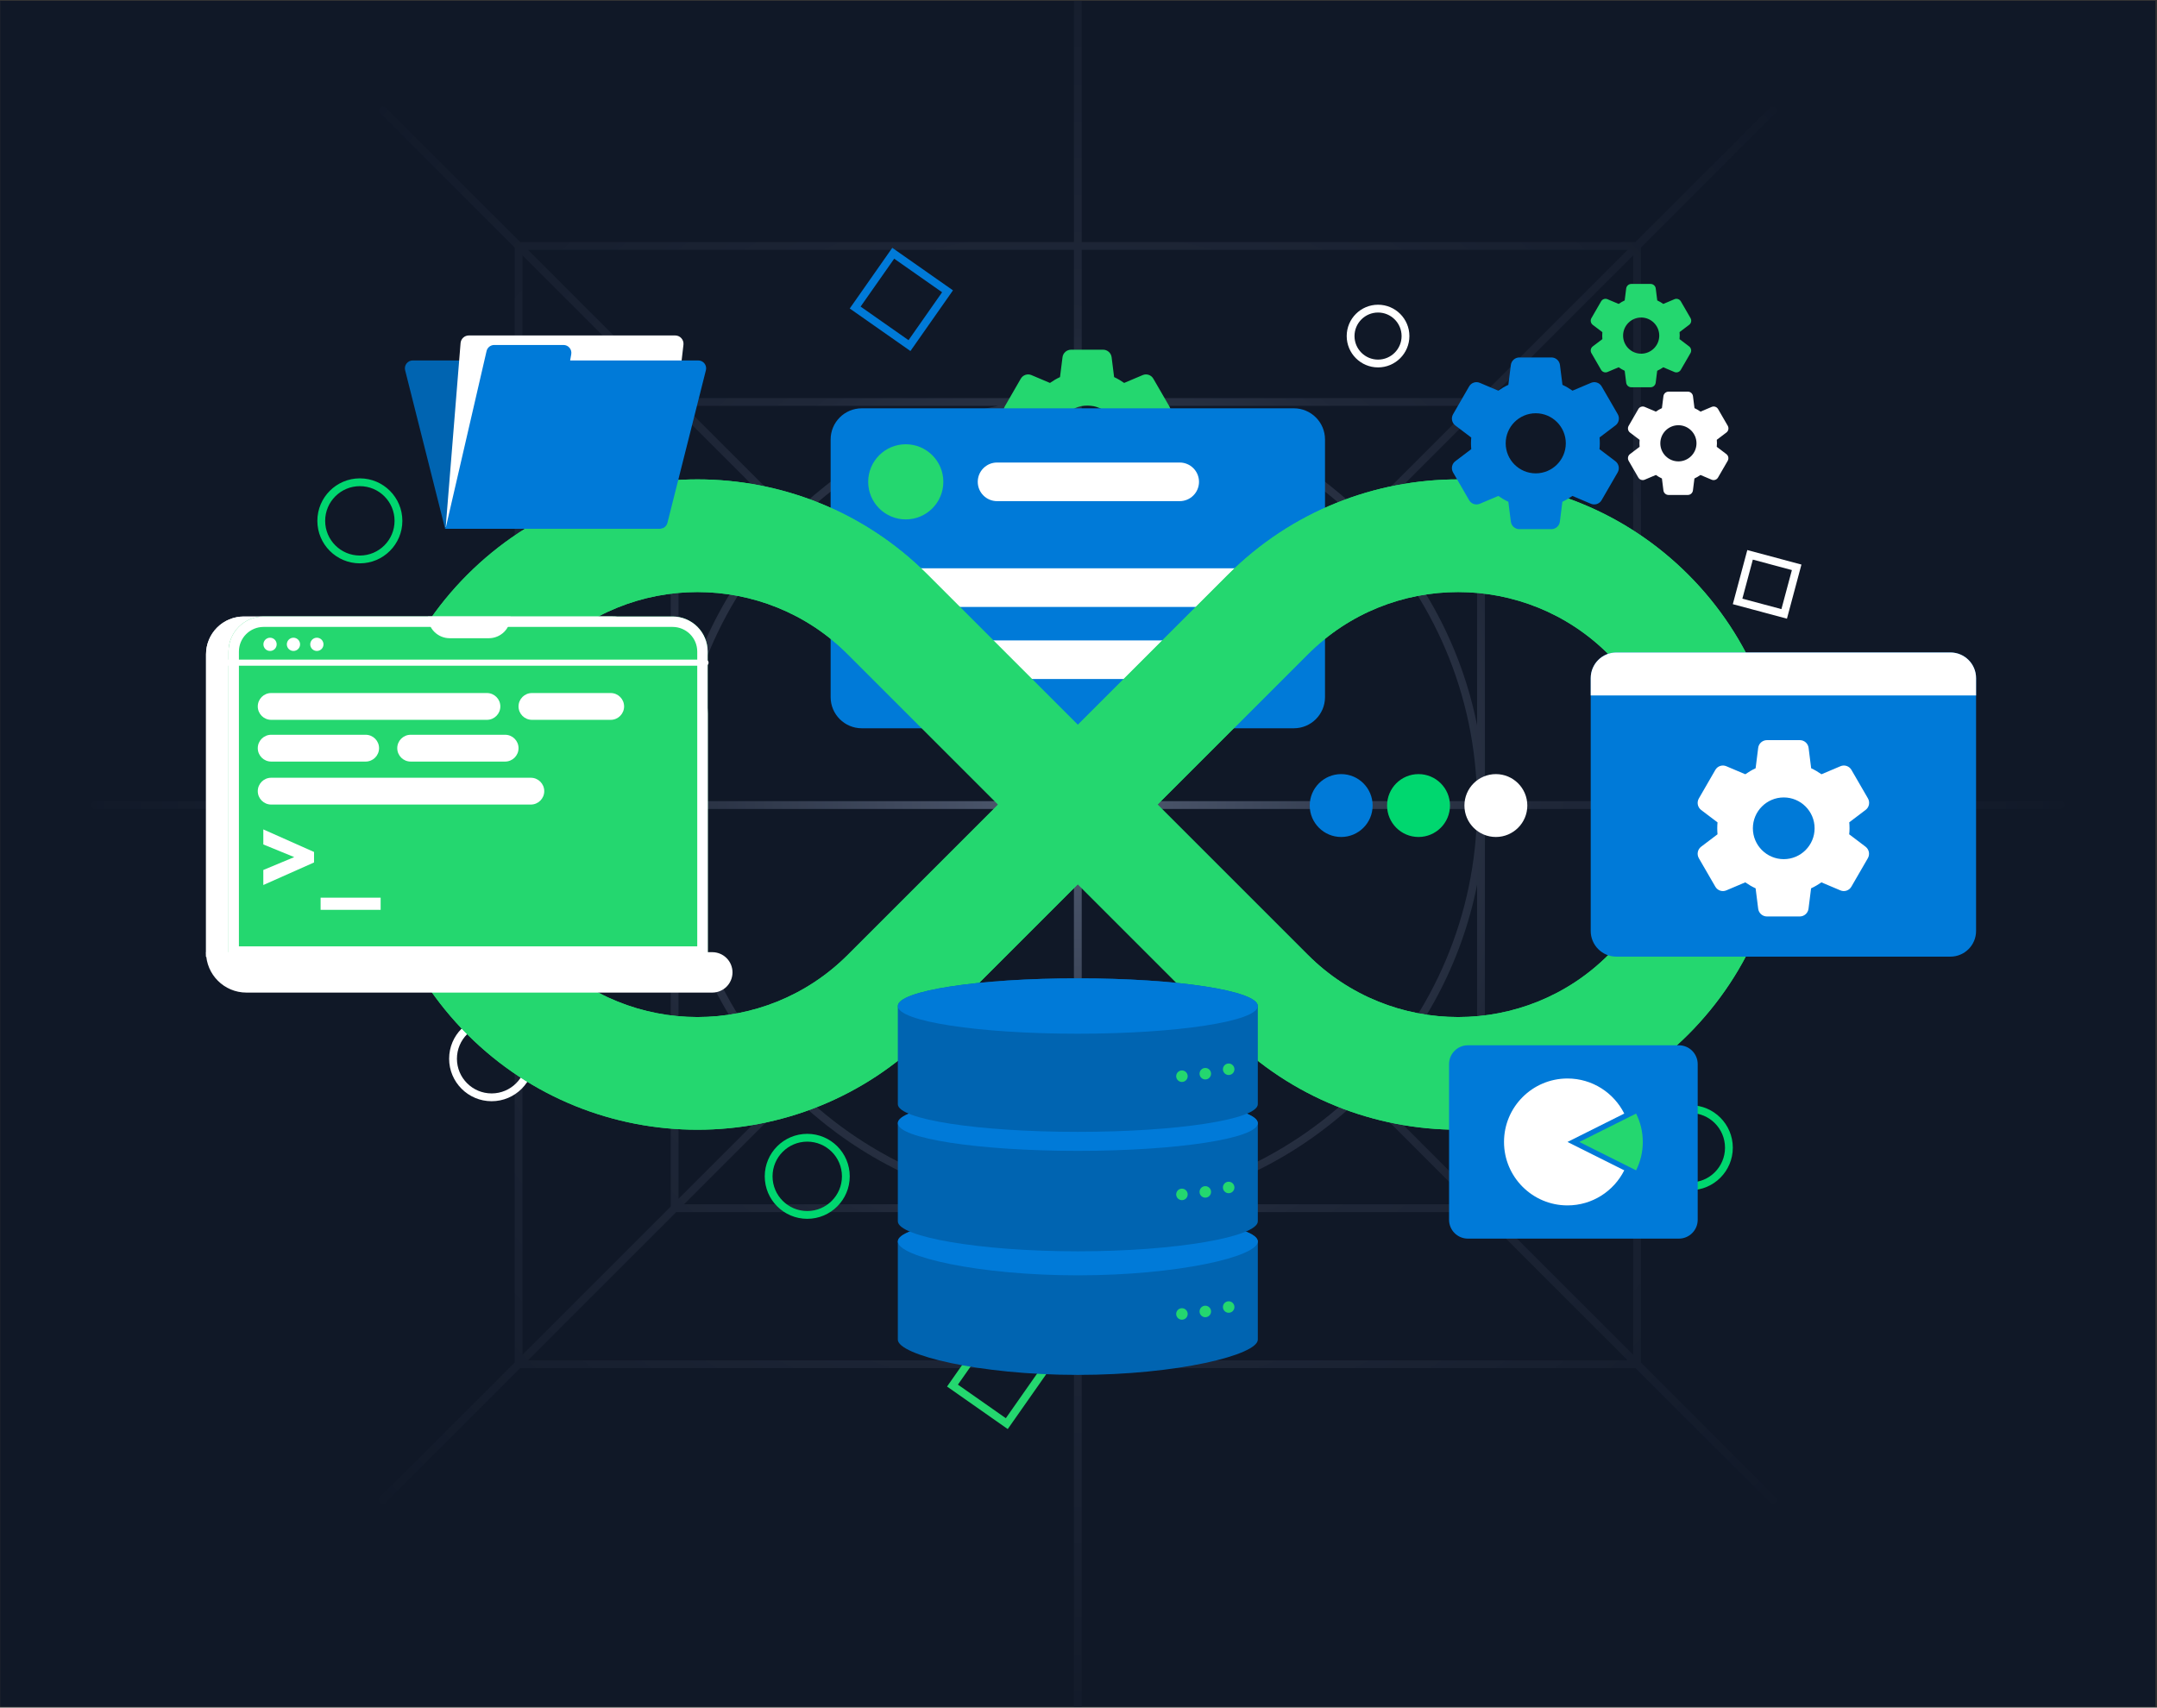 <?xml version="1.0" encoding="UTF-8" standalone="no"?><!DOCTYPE svg PUBLIC "-//W3C//DTD SVG 1.1//EN" "http://www.w3.org/Graphics/SVG/1.1/DTD/svg11.dtd"><svg width="100%" height="100%" viewBox="0 0 1244 985" version="1.1" xmlns="http://www.w3.org/2000/svg" xmlns:xlink="http://www.w3.org/1999/xlink" xml:space="preserve" xmlns:serif="http://www.serif.com/" style="fill-rule:evenodd;clip-rule:evenodd;stroke-linejoin:round;stroke-miterlimit:2;"><rect x="0" y="0" width="1244" height="985" fill="#333333" stroke="none"/><rect id="FE-DevOps" x="0.109" y="0.511" width="1243" height="984" style="fill:rgb(16,24,39);"/><clipPath id="_clip1"><rect x="0.109" y="0.511" width="1243" height="984"/></clipPath><g clip-path="url(#_clip1)"><g id="Bg-grid" serif:id="Bg grid"><path d="M296.821,466.654L54.899,466.654C53.658,466.654 52.649,465.646 52.649,464.404C52.649,463.162 53.658,462.154 54.899,462.154L296.821,462.154L296.821,142.799L219.294,65.271C218.416,64.393 218.416,62.967 219.294,62.089C220.172,61.211 221.598,61.211 222.476,62.089L300.003,139.617L619.359,139.617L619.359,-74.198C619.359,-75.44 620.367,-76.448 621.609,-76.448C622.85,-76.448 623.859,-75.44 623.859,-74.198L623.859,139.617L943.214,139.617L1020.74,62.089C1021.62,61.211 1023.05,61.211 1023.92,62.089C1024.8,62.967 1024.8,64.393 1023.92,65.271L946.396,142.799L946.396,462.154L1188.32,462.154C1189.56,462.154 1190.57,463.162 1190.57,464.404C1190.57,465.646 1189.56,466.654 1188.32,466.654L946.396,466.654L946.396,786.009L1023.92,863.537C1024.8,864.415 1024.8,865.841 1023.92,866.719C1023.05,867.597 1021.62,867.597 1020.74,866.719L943.214,789.191L623.859,789.191L623.859,1059.22C623.859,1060.46 622.85,1061.47 621.609,1061.47C620.367,1061.47 619.359,1060.46 619.359,1059.22L619.359,789.191L300.003,789.191L222.476,866.719C221.598,867.597 220.172,867.597 219.294,866.719C218.416,865.841 218.416,864.415 219.294,863.537L296.821,786.009L296.821,466.654ZM301.321,147.299C301.321,170.43 301.321,315.98 301.321,462.154L386.821,462.154L386.821,232.799L301.321,147.299ZM619.359,144.117L304.503,144.117L390.003,229.617L619.359,229.617L619.359,144.117ZM938.714,144.117L623.859,144.117L623.859,229.617L853.214,229.617L938.714,144.117ZM941.896,462.154L941.896,147.299L856.396,232.799L856.396,462.154L941.896,462.154ZM941.896,781.509L941.896,466.654L856.396,466.654L856.396,696.009L941.896,781.509ZM623.859,784.691L938.714,784.691L853.214,699.191L623.859,699.191L623.859,784.691ZM304.503,784.691L619.359,784.691L619.359,699.191L390.003,699.191L304.503,784.691ZM301.321,466.654C301.321,612.828 301.321,758.378 301.321,781.509L386.821,696.009L386.821,466.654L301.321,466.654ZM391.321,237.299C391.321,260.917 391.321,335.879 391.321,418.467C400.385,372.849 422.682,331.973 454.038,300.015L391.321,237.299ZM575.672,234.117C488.752,234.117 410.933,234.117 394.503,234.117L457.22,296.834C489.178,265.478 530.054,243.18 575.672,234.117ZM848.714,234.117C832.285,234.117 754.465,234.117 667.545,234.117C713.163,243.18 754.039,265.478 785.997,296.834L848.714,234.117ZM851.896,418.467L851.896,237.299L789.179,300.015C820.535,331.973 842.832,372.849 851.896,418.467ZM851.896,691.509L851.896,510.341C842.832,555.959 820.535,596.835 789.179,628.793L851.896,691.509ZM667.545,694.691C754.465,694.691 832.284,694.691 848.714,694.691L785.997,631.975C754.039,663.33 713.163,685.628 667.545,694.691ZM394.503,694.691C410.932,694.691 488.752,694.691 575.672,694.691C530.054,685.628 489.178,663.33 457.22,631.975L394.503,694.691ZM391.321,510.341C391.321,597.437 391.321,675.1 391.321,691.509L454.038,628.793C422.682,596.835 400.385,555.959 391.321,510.341ZM457.219,303.197C416.954,344.251 391.925,400.303 391.332,462.154L616.177,462.154L457.219,303.197ZM619.359,234.128C557.508,234.721 501.456,259.749 460.401,300.015L619.359,458.972L619.359,234.128ZM782.816,300.015C741.761,259.749 685.71,234.721 623.859,234.128L623.859,458.972L782.816,300.015ZM851.885,462.154C851.292,400.303 826.263,344.251 785.998,303.197L627.04,462.154L851.885,462.154ZM785.998,625.611C826.263,584.557 851.292,528.505 851.885,466.654L627.04,466.654L785.998,625.611ZM623.859,694.681C685.71,694.087 741.761,669.059 782.816,628.793L623.859,469.836L623.859,694.681ZM460.401,628.793C501.456,669.059 557.508,694.087 619.359,694.681L619.359,469.836L460.401,628.793ZM391.332,466.654C391.925,528.505 416.954,584.557 457.219,625.611L616.177,466.654L391.332,466.654Z" style="fill:url(#_Radial2);"/></g><path d="M664.083,251.25C664.083,250.111 664.034,249.021 663.935,247.882L673.147,240.899C675.128,239.413 675.672,236.64 674.434,234.461L665.173,218.464C663.935,216.285 661.26,215.393 658.982,216.384L648.334,220.891C646.502,219.603 644.57,218.464 642.54,217.523L641.103,206.082C640.806,203.606 638.677,201.724 636.2,201.724L617.727,201.724C615.201,201.724 613.072,203.606 612.774,206.082L611.338,217.523C609.308,218.464 607.376,219.603 605.544,220.891L594.896,216.384C592.617,215.393 589.943,216.285 588.705,218.464L579.443,234.51C578.205,236.689 578.75,239.413 580.731,240.949L589.943,247.932C589.844,249.021 589.794,250.111 589.794,251.25C589.794,252.389 589.844,253.479 589.943,254.618L580.731,261.601C578.75,263.087 578.205,265.86 579.443,268.039L588.705,284.036C589.943,286.215 592.617,287.107 594.896,286.116L605.544,281.609C607.376,282.897 609.308,284.036 611.338,284.977L612.774,296.418C613.072,298.894 615.201,300.776 617.678,300.776L636.151,300.776C638.627,300.776 640.757,298.894 641.054,296.418L642.49,284.977C644.521,284.036 646.452,282.897 648.285,281.609L658.933,286.116C661.211,287.107 663.885,286.215 665.123,284.036L674.385,268.039C675.623,265.86 675.078,263.136 673.097,261.601L663.885,254.618C664.034,253.479 664.083,252.389 664.083,251.25ZM627.137,268.584C617.578,268.584 609.803,260.809 609.803,251.25C609.803,241.691 617.578,233.916 627.137,233.916C636.696,233.916 644.471,241.691 644.471,251.25C644.471,260.809 636.696,268.584 627.137,268.584Z" style="fill:rgb(36,215,111);fill-rule:nonzero;"/><g><path d="M283.535,586.209C297.063,586.209 308.046,597.192 308.046,610.721C308.046,624.249 297.063,635.232 283.535,635.232C270.007,635.232 259.023,624.249 259.023,610.721C259.023,597.192 270.007,586.209 283.535,586.209ZM283.535,590.709C272.49,590.709 263.523,599.676 263.523,610.721C263.523,621.765 272.49,630.732 283.535,630.732C294.579,630.732 303.546,621.765 303.546,610.721C303.546,599.676 294.579,590.709 283.535,590.709Z" style="fill:white;"/><path d="M207.541,275.937C221.069,275.937 232.052,286.92 232.052,300.448C232.052,313.977 221.069,324.96 207.541,324.96C194.013,324.96 183.029,313.977 183.029,300.448C183.029,286.92 194.013,275.937 207.541,275.937ZM207.541,280.437C196.496,280.437 187.529,289.404 187.529,300.448C187.529,311.493 196.496,320.46 207.541,320.46C218.585,320.46 227.552,311.493 227.552,300.448C227.552,289.404 218.585,280.437 207.541,280.437Z" style="fill:rgb(0,215,111);"/><path d="M794.757,175.778C804.735,175.778 812.835,183.879 812.835,193.856C812.835,203.834 804.735,211.935 794.757,211.935C784.779,211.935 776.679,203.834 776.679,193.856C776.679,183.879 784.779,175.778 794.757,175.778ZM794.757,180.278C787.263,180.278 781.179,186.362 781.179,193.856C781.179,201.35 787.263,207.435 794.757,207.435C802.251,207.435 808.335,201.35 808.335,193.856C808.335,186.362 802.251,180.278 794.757,180.278Z" style="fill:white;"/><path d="M465.56,654.047C479.088,654.047 490.071,665.03 490.071,678.558C490.071,692.086 479.088,703.07 465.56,703.07C452.031,703.07 441.048,692.086 441.048,678.558C441.048,665.03 452.031,654.047 465.56,654.047ZM465.56,658.547C454.515,658.547 445.548,667.513 445.548,678.558C445.548,689.603 454.515,698.57 465.56,698.57C476.604,698.57 485.571,689.603 485.571,678.558C485.571,667.513 476.604,658.547 465.56,658.547Z" style="fill:rgb(0,215,111);"/><path d="M1063.45,494.446C1076.98,494.446 1087.96,505.429 1087.96,518.957C1087.96,532.485 1076.98,543.469 1063.45,543.469C1049.92,543.469 1038.94,532.485 1038.94,518.957C1038.94,505.429 1049.92,494.446 1063.45,494.446ZM1063.45,498.946C1052.41,498.946 1043.44,507.913 1043.44,518.957C1043.44,530.002 1052.41,538.969 1063.45,538.969C1074.5,538.969 1083.46,530.002 1083.46,518.957C1083.46,507.913 1074.5,498.946 1063.45,498.946Z" style="fill:rgb(0,215,111);"/><path d="M974.848,637.529C988.376,637.529 999.36,648.512 999.36,662.041C999.36,675.569 988.376,686.552 974.848,686.552C961.32,686.552 950.337,675.569 950.337,662.041C950.337,648.512 961.32,637.529 974.848,637.529ZM974.848,642.029C963.803,642.029 954.837,650.996 954.837,662.041C954.837,673.085 963.803,682.052 974.848,682.052C985.893,682.052 994.86,673.085 994.86,662.041C994.86,650.996 985.893,642.029 974.848,642.029Z" style="fill:rgb(0,215,111);"/><path d="M220.631,404.056L239.325,442.494L200.886,461.188L182.192,422.75L220.631,404.056ZM218.552,410.071L188.207,424.829L202.965,455.174L233.31,440.416L218.552,410.071Z" style="fill:rgb(0,122,216);"/><path d="M514.605,142.954L549.606,167.488L525.072,202.489L490.071,177.955L514.605,142.954ZM515.707,149.222L496.339,176.853L523.97,196.221L543.338,168.59L515.707,149.222Z" style="fill:rgb(0,122,216);"/><path d="M570.723,764.812L605.724,789.346L581.19,824.347L546.189,799.814L570.723,764.812ZM571.825,771.08L552.457,798.712L580.088,818.079L599.456,790.448L571.825,771.08Z" style="fill:rgb(36,215,111);"/><path d="M1038.94,325.661L1030.58,356.878L999.36,348.513L1007.72,317.297L1038.94,325.661ZM1033.43,328.843L1010.91,322.808L1004.87,345.331L1027.39,351.366L1033.43,328.843Z" style="fill:white;"/><path d="M697.477,740.816L689.113,772.033L657.896,763.668L666.26,732.452L697.477,740.816ZM691.966,743.998L669.442,737.963L663.407,760.486L685.931,766.522L691.966,743.998Z" style="fill:white;"/><path d="M226.065,453.366L261.637,466.445L236.945,489.671L226.065,453.366ZM232.959,460.696C232.959,460.696 239.166,481.405 239.166,481.405L253.25,468.156L232.959,460.696Z" style="fill:white;"/><path d="M1015.7,493.312L1004.34,529.469L979.96,505.916L1015.7,493.312ZM1008.71,500.549C1008.71,500.549 988.323,507.739 988.323,507.739L1002.23,521.174L1008.71,500.549Z" style="fill:rgb(0,122,216);"/></g><g><path d="M764.167,253.504L764.167,402.13C764.167,412.049 756.114,420.102 746.195,420.102L497.022,420.102C487.103,420.102 479.05,412.049 479.05,402.13L479.05,253.504C479.05,243.585 487.103,235.532 497.022,235.532L746.195,235.532C756.114,235.532 764.167,243.585 764.167,253.504Z" style="fill:rgb(0,122,216);"/><path d="M737.385,338.958C737.385,345.107 732.393,350.099 726.244,350.099L511.847,350.099C505.698,350.099 500.706,345.107 500.706,338.958C500.706,332.809 505.698,327.817 511.847,327.817L726.244,327.817C732.393,327.817 737.385,332.809 737.385,338.958Z" style="fill:white;"/><path d="M737.385,380.549C737.385,386.698 732.393,391.69 726.244,391.69L511.847,391.69C505.698,391.69 500.706,386.698 500.706,380.549C500.706,374.4 505.698,369.408 511.847,369.408L726.244,369.408C732.393,369.408 737.385,374.4 737.385,380.549Z" style="fill:white;"/><path d="M691.5,277.942C691.5,284.091 686.508,289.083 680.359,289.083L575.036,289.083C568.887,289.083 563.895,284.091 563.895,277.942C563.895,271.793 568.887,266.801 575.036,266.801L680.359,266.801C686.508,266.801 691.5,271.793 691.5,277.942Z" style="fill:white;"/><circle cx="522.378" cy="277.942" r="21.672" style="fill:rgb(36,215,111);"/></g><g id="Layer-1" serif:id="Layer 1"/><g id="Coloured"><path d="M621.609,510.064L534.913,596.759C461.698,669.975 342.814,669.975 269.599,596.759C196.384,523.544 196.384,404.66 269.599,331.445C342.814,258.229 461.698,258.229 534.913,331.445L621.609,418.14L708.304,331.445C781.519,258.229 900.403,258.229 973.618,331.445C1046.83,404.66 1046.83,523.544 973.618,596.759C900.403,669.975 781.519,669.975 708.304,596.759L621.609,510.064ZM754.266,550.797C802.114,598.645 879.808,598.645 927.656,550.797C975.504,502.949 975.504,425.255 927.656,377.407C879.808,329.558 802.114,329.558 754.266,377.407C754.266,377.407 667.57,464.102 667.57,464.102L754.266,550.797ZM488.951,550.797C488.951,550.797 575.647,464.102 575.647,464.102L488.951,377.407C441.103,329.558 363.409,329.558 315.561,377.407C267.713,425.255 267.713,502.949 315.561,550.797C363.409,598.645 441.103,598.645 488.951,550.797Z" style="fill:rgb(36,215,111);"/><path d="M621.609,510.064L534.913,596.759C461.698,669.975 342.814,669.975 269.599,596.759C196.384,523.544 196.384,404.66 269.599,331.445C342.814,258.229 461.698,258.229 534.913,331.445L621.609,418.14L708.304,331.445C781.519,258.229 900.403,258.229 973.618,331.445C1046.83,404.66 1046.83,523.544 973.618,596.759C900.403,669.975 781.519,669.975 708.304,596.759L621.609,510.064ZM754.266,550.797C802.114,598.645 879.808,598.645 927.656,550.797C975.504,502.949 975.504,425.255 927.656,377.407C879.808,329.558 802.114,329.558 754.266,377.407C754.266,377.407 667.57,464.102 667.57,464.102L754.266,550.797ZM488.951,550.797C488.951,550.797 575.647,464.102 575.647,464.102L488.951,377.407C441.103,329.558 363.409,329.558 315.561,377.407C267.713,425.255 267.713,502.949 315.561,550.797C363.409,598.645 441.103,598.645 488.951,550.797Z" style="fill:rgb(36,215,111);"/></g><g><g><path d="M725.415,716.135C725.415,707.32 678.901,700.164 621.609,700.164C564.316,700.164 517.802,707.32 517.802,716.135L517.802,772.459L517.819,772.459C517.808,772.556 517.802,772.653 517.802,772.75C517.802,781.565 564.316,793.102 621.609,793.102C678.901,793.102 725.415,781.565 725.415,772.75C725.415,772.653 725.409,772.556 725.398,772.459L725.415,772.459L725.415,716.135Z" style="fill:rgb(0,100,177);"/><path d="M621.609,700.164C564.316,700.164 517.802,707.32 517.802,716.135C517.802,724.95 564.316,735.669 621.609,735.669C678.901,735.669 725.415,724.95 725.415,716.135C725.415,707.32 678.901,700.164 621.609,700.164Z" style="fill:rgb(0,122,216);"/></g><g><path d="M725.415,647.897C725.415,639.082 678.901,631.925 621.609,631.925C564.316,631.925 517.802,639.082 517.802,647.897L517.802,704.221L517.819,704.221C517.808,704.318 517.802,704.415 517.802,704.512C517.802,713.327 564.316,721.809 621.609,721.809C678.901,721.809 725.415,713.327 725.415,704.512C725.415,704.415 725.409,704.318 725.398,704.221L725.415,704.221L725.415,647.897Z" style="fill:rgb(0,100,177);"/><ellipse cx="621.609" cy="647.897" rx="103.806" ry="15.971" style="fill:rgb(0,122,216);"/></g><g><path d="M725.415,580.319C725.415,571.504 678.901,564.348 621.609,564.348C564.316,564.348 517.802,571.504 517.802,580.319L517.802,636.643L517.819,636.643C517.808,636.74 517.802,636.837 517.802,636.934C517.802,645.749 564.316,652.905 621.609,652.905C678.901,652.905 725.415,645.749 725.415,636.934C725.415,636.837 725.409,636.74 725.398,636.643L725.415,636.643L725.415,580.319Z" style="fill:rgb(0,100,177);"/><ellipse cx="621.609" cy="580.319" rx="103.806" ry="15.971" style="fill:rgb(0,122,216);"/></g><g><circle cx="708.613" cy="616.798" r="3.316" style="fill:rgb(36,215,111);"/><circle cx="695.134" cy="619.358" r="3.316" style="fill:rgb(36,215,111);"/><circle cx="681.655" cy="620.798" r="3.316" style="fill:rgb(36,215,111);"/></g><g><circle cx="708.613" cy="684.981" r="3.316" style="fill:rgb(36,215,111);"/><circle cx="695.134" cy="687.541" r="3.316" style="fill:rgb(36,215,111);"/><circle cx="681.655" cy="688.981" r="3.316" style="fill:rgb(36,215,111);"/></g><g><circle cx="708.613" cy="753.949" r="3.316" style="fill:rgb(36,215,111);"/><circle cx="695.134" cy="756.509" r="3.316" style="fill:rgb(36,215,111);"/><circle cx="681.655" cy="757.949" r="3.316" style="fill:rgb(36,215,111);"/></g></g><g><path d="M118.828,551.897L408.122,551.897C408.122,551.897 408.122,469.645 408.122,411.637C408.122,396.785 402.222,382.541 391.72,372.039C381.218,361.537 366.974,355.637 352.122,355.637L140.601,355.637C134.826,355.637 129.288,357.931 125.205,362.014C121.122,366.097 118.828,371.635 118.828,377.41C118.828,428.52 118.828,551.897 118.828,551.897Z" style="fill:white;"/><path d="M118.828,551.897L118.828,377.41C118.828,371.635 121.122,366.097 125.205,362.014C129.288,357.931 134.826,355.637 140.601,355.637L352.122,355.637C366.974,355.637 381.218,361.537 391.72,372.039C402.222,382.541 408.122,396.785 408.122,411.637L408.122,551.897L118.828,551.897ZM124.828,545.897L402.122,545.897L402.122,411.637C402.122,398.376 396.854,385.658 387.478,376.282C378.101,366.905 365.383,361.637 352.122,361.637L140.601,361.637C136.417,361.637 132.406,363.299 129.448,366.257C126.49,369.215 124.828,373.226 124.828,377.41L124.828,545.897Z" style="fill:white;"/><path d="M131.79,551.897L408.122,551.897L408.122,375.847C408.122,370.487 405.993,365.346 402.203,361.556C398.413,357.766 393.272,355.637 387.912,355.637C336.845,355.637 203.067,355.637 151.999,355.637C146.639,355.637 141.499,357.766 137.709,361.556C133.919,365.346 131.79,370.487 131.79,375.847C131.79,425.954 131.79,551.897 131.79,551.897Z" style="fill:rgb(36,215,111);"/><path d="M131.79,551.897L131.79,375.847C131.79,370.487 133.919,365.346 137.709,361.556C141.499,357.766 146.639,355.637 151.999,355.637L387.912,355.637C393.272,355.637 398.413,357.766 402.203,361.556C405.993,365.346 408.122,370.487 408.122,375.847L408.122,551.897L131.79,551.897ZM137.79,545.897L402.122,545.897L402.122,375.847C402.122,372.078 400.625,368.464 397.96,365.799C395.295,363.134 391.681,361.637 387.912,361.637L151.999,361.637C148.231,361.637 144.616,363.134 141.951,365.799C139.287,368.464 137.79,372.078 137.79,375.847L137.79,545.897Z" style="fill:white;"/><path d="M156.397,399.771L280.827,399.771C285.093,399.771 288.557,403.235 288.557,407.502C288.557,411.768 285.093,415.232 280.827,415.232L156.397,415.232C152.13,415.232 148.667,411.768 148.667,407.502C148.667,403.235 152.13,399.771 156.397,399.771Z" style="fill:white;"/><g><circle cx="155.743" cy="371.683" r="3.821" style="fill:white;"/><circle cx="169.243" cy="371.683" r="3.821" style="fill:white;"/><circle cx="182.743" cy="371.683" r="3.821" style="fill:white;"/></g><path d="M156.397,448.641L306.154,448.641C310.42,448.641 313.884,452.105 313.884,456.372C313.884,460.638 310.42,464.102 306.154,464.102L156.397,464.102C152.13,464.102 148.667,460.638 148.667,456.372C148.667,452.105 152.13,448.641 156.397,448.641Z" style="fill:white;"/><path d="M306.782,399.771L352.203,399.771C356.47,399.771 359.933,403.235 359.933,407.502C359.933,411.768 356.47,415.232 352.203,415.232L306.782,415.232C302.516,415.232 299.052,411.768 299.052,407.502C299.052,403.235 302.516,399.771 306.782,399.771Z" style="fill:white;"/><path d="M156.397,423.847L210.881,423.847C215.148,423.847 218.612,427.311 218.612,431.577C218.612,435.844 215.148,439.307 210.881,439.307L156.397,439.307C152.13,439.307 148.667,435.844 148.667,431.577C148.667,427.311 152.13,423.847 156.397,423.847Z" style="fill:white;"/><path d="M236.837,423.847L291.322,423.847C295.588,423.847 299.052,427.311 299.052,431.577C299.052,435.844 295.588,439.307 291.322,439.307L236.837,439.307C232.571,439.307 229.107,435.844 229.107,431.577C229.107,427.311 232.571,423.847 236.837,423.847Z" style="fill:white;"/><path d="M246.84,355.637L246.84,355.638C246.84,358.957 248.159,362.141 250.506,364.488C252.853,366.835 256.037,368.154 259.356,368.154C266.32,368.154 274.961,368.154 281.924,368.154C285.244,368.154 288.427,366.835 290.775,364.488C293.122,362.141 294.44,358.957 294.44,355.638C294.44,355.637 294.44,355.637 294.44,355.637L246.84,355.637Z" style="fill:white;"/><path d="M118.828,549.257L118.828,549.257C118.828,562.131 129.264,572.567 142.138,572.567C203.134,572.567 365.837,572.567 410.799,572.567C413.89,572.567 416.854,571.339 419.039,569.153C421.225,566.968 422.453,564.004 422.453,560.913L422.453,560.911C422.453,557.82 421.225,554.856 419.039,552.67C416.854,550.484 413.89,549.257 410.799,549.257C355.113,549.257 118.828,549.257 118.828,549.257Z" style="fill:white;"/><path d="M128.318,384.008C127.352,384.008 126.568,383.224 126.568,382.258C126.568,381.292 127.352,380.508 128.318,380.508L406.922,380.508C407.888,380.508 408.672,381.292 408.672,382.258C408.672,383.224 407.888,384.008 406.922,384.008L128.318,384.008Z" style="fill:white;"/></g><path d="M151.861,510.519L151.861,501.845L169.69,494.411L151.861,487.114L151.861,478.441L181.117,491.451L181.117,497.508L151.861,510.519Z" style="fill:white;fill-rule:nonzero;"/><rect x="184.903" y="517.815" width="34.625" height="7.021" style="fill:white;fill-rule:nonzero;"/><g><g><path d="M1139.65,391.164L1139.65,537.04C1139.65,545.202 1133.02,551.829 1124.86,551.829L932.202,551.829C924.04,551.829 917.413,545.202 917.413,537.04L917.413,391.164C917.413,383.002 924.04,376.375 932.202,376.375L1124.86,376.375C1133.02,376.375 1139.65,383.002 1139.65,391.164Z" style="fill:rgb(0,122,216);"/><path d="M1066.67,477.797C1066.67,476.628 1066.62,475.509 1066.52,474.339L1075.98,467.169C1078.01,465.643 1078.57,462.795 1077.3,460.557L1067.79,444.131C1066.52,441.893 1063.77,440.978 1061.43,441.995L1050.5,446.623C1048.62,445.301 1046.63,444.131 1044.55,443.165L1043.07,431.417C1042.77,428.874 1040.58,426.942 1038.04,426.942L1019.07,426.942C1016.48,426.942 1014.29,428.874 1013.99,431.417L1012.51,443.165C1010.43,444.131 1008.44,445.301 1006.56,446.623L995.626,441.995C993.287,440.978 990.541,441.893 989.269,444.131L979.759,460.608C978.488,462.846 979.047,465.643 981.082,467.219L990.541,474.39C990.439,475.509 990.388,476.628 990.388,477.797C990.388,478.967 990.439,480.086 990.541,481.255L981.082,488.426C979.047,489.952 978.488,492.8 979.759,495.037L989.269,511.464C990.541,513.701 993.287,514.617 995.626,513.6L1006.56,508.972C1008.44,510.294 1010.43,511.464 1012.51,512.43L1013.99,524.177C1014.29,526.72 1016.48,528.653 1019.02,528.653L1037.99,528.653C1040.53,528.653 1042.72,526.72 1043.02,524.177L1044.5,512.43C1046.58,511.464 1048.57,510.294 1050.45,508.972L1061.38,513.6C1063.72,514.617 1066.47,513.701 1067.74,511.464L1077.25,495.037C1078.52,492.8 1077.96,490.003 1075.93,488.426L1066.47,481.255C1066.62,480.086 1066.67,478.967 1066.67,477.797ZM1028.73,495.597C1018.92,495.597 1010.93,487.612 1010.93,477.797C1010.93,467.982 1018.92,459.998 1028.73,459.998C1038.55,459.998 1046.53,467.982 1046.53,477.797C1046.53,487.612 1038.55,495.597 1028.73,495.597Z" style="fill:white;fill-rule:nonzero;"/></g><path d="M917.413,401.177L917.413,391.164C917.413,383.002 924.04,376.375 932.202,376.375L1124.86,376.375C1133.02,376.375 1139.65,383.002 1139.65,391.164L1139.65,401.177L917.413,401.177Z" style="fill:white;"/></g><g><path d="M378.234,305.029C379.599,305.029 380.892,304.414 381.753,303.354C382.614,302.294 382.951,300.902 382.671,299.566C378.376,279.069 363.467,207.92 363.467,207.92C363.467,207.92 263.46,207.92 238.045,207.92C236.647,207.92 235.328,208.565 234.469,209.667C233.609,210.77 233.307,212.207 233.648,213.562C238.873,234.289 256.703,305.029 256.703,305.029C256.703,305.029 353.704,305.029 378.234,305.029Z" style="fill:rgb(0,100,177);"/><path d="M389.402,193.504C390.769,193.504 392.072,194.088 392.981,195.109C393.891,196.13 394.322,197.491 394.165,198.849C391.604,221.025 381.948,304.63 381.948,304.63L257.054,304C257.054,304 263.962,218.48 265.623,197.913C265.824,195.423 267.904,193.504 270.402,193.504C289.894,193.504 368.101,193.504 389.402,193.504Z" style="fill:white;"/><path d="M256.946,305.029C256.946,305.029 276.371,220.88 280.611,202.51C281.086,200.453 282.918,198.996 285.029,198.996C293.542,198.996 314.924,198.996 324.989,198.996C326.329,198.996 327.6,199.588 328.461,200.614C329.323,201.639 329.686,202.993 329.455,204.313C329.119,206.225 328.822,207.92 328.822,207.92L402.717,207.92C404.115,207.92 405.434,208.565 406.293,209.667C407.152,210.77 407.455,212.207 407.113,213.562C402.579,231.551 388.55,287.21 384.923,301.604C384.415,303.618 382.603,305.029 380.526,305.029C359.995,305.029 256.946,305.029 256.946,305.029Z" style="fill:rgb(0,122,216);"/></g><g><g><g><path d="M979.109,613.822L979.109,703.628C979.109,709.621 974.243,714.487 968.249,714.487L846.577,714.487C840.583,714.487 835.717,709.621 835.717,703.628L835.717,613.822C835.717,607.828 840.583,602.962 846.577,602.962L968.249,602.962C974.243,602.962 979.109,607.828 979.109,613.822Z" style="fill:rgb(0,122,216);"/></g></g><path d="M936.752,675.096C930.739,687.088 918.33,695.328 904.011,695.328C883.809,695.328 867.407,678.927 867.407,658.725C867.407,638.523 883.809,622.121 904.011,622.121C918.33,622.121 930.739,630.361 936.752,642.354L904.011,658.725L936.752,675.096Z" style="fill:white;"/><path d="M943.582,675.096L910.84,658.725L943.582,642.354C946.053,647.281 947.444,652.842 947.444,658.725C947.444,664.608 946.053,670.168 943.582,675.096Z" style="fill:rgb(36,215,111);"/></g><path d="M922.653,255.716C922.653,254.577 922.604,253.487 922.505,252.348L931.716,245.365C933.698,243.879 934.242,241.105 933.004,238.926L923.743,222.929C922.505,220.75 919.83,219.859 917.552,220.849L906.904,225.356C905.072,224.069 903.14,222.929 901.109,221.988L899.673,210.548C899.376,208.072 897.246,206.19 894.77,206.19L876.297,206.19C873.771,206.19 871.641,208.072 871.344,210.548L869.908,221.988C867.877,222.929 865.946,224.069 864.114,225.356L853.465,220.849C851.187,219.859 848.513,220.75 847.275,222.929L838.013,238.976C836.775,241.155 837.32,243.879 839.301,245.414L848.513,252.397C848.414,253.487 848.364,254.577 848.364,255.716C848.364,256.855 848.414,257.944 848.513,259.083L839.301,266.067C837.32,267.552 836.775,270.326 838.013,272.505L847.275,288.502C848.513,290.681 851.187,291.572 853.465,290.582L864.114,286.075C865.946,287.363 867.877,288.502 869.908,289.443L871.344,300.883C871.641,303.36 873.771,305.242 876.247,305.242L894.721,305.242C897.197,305.242 899.326,303.36 899.624,300.883L901.06,289.443C903.09,288.502 905.022,287.363 906.854,286.075L917.503,290.582C919.781,291.572 922.455,290.681 923.693,288.502L932.955,272.505C934.193,270.326 933.648,267.602 931.667,266.067L922.455,259.083C922.604,257.944 922.653,256.855 922.653,255.716ZM885.707,273.05C876.148,273.05 868.373,265.274 868.373,255.716C868.373,246.157 876.148,238.382 885.707,238.382C895.265,238.382 903.041,246.157 903.041,255.716C903.041,265.274 895.265,273.05 885.707,273.05Z" style="fill:rgb(0,122,216);fill-rule:nonzero;"/><path d="M968.742,193.591C968.742,192.906 968.712,192.25 968.653,191.565L974.196,187.362C975.388,186.468 975.716,184.799 974.971,183.488L969.398,173.862C968.653,172.551 967.043,172.014 965.672,172.61L959.265,175.322C958.162,174.548 957,173.862 955.778,173.296L954.914,166.412C954.735,164.922 953.454,163.789 951.963,163.789L940.847,163.789C939.327,163.789 938.046,164.922 937.867,166.412L937.003,173.296C935.781,173.862 934.619,174.548 933.516,175.322L927.109,172.61C925.738,172.014 924.128,172.551 923.383,173.862L917.81,183.518C917.065,184.829 917.393,186.468 918.585,187.392L924.128,191.594C924.069,192.25 924.039,192.906 924.039,193.591C924.039,194.277 924.069,194.932 924.128,195.618L918.585,199.82C917.393,200.714 917.065,202.383 917.81,203.694L923.383,213.32C924.128,214.631 925.738,215.168 927.109,214.572L933.516,211.86C934.619,212.635 935.781,213.32 937.003,213.886L937.867,220.77C938.046,222.261 939.327,223.393 940.818,223.393L951.934,223.393C953.424,223.393 954.705,222.261 954.884,220.77L955.748,213.886C956.97,213.32 958.132,212.635 959.235,211.86L965.643,214.572C967.013,215.168 968.623,214.631 969.368,213.32L974.941,203.694C975.686,202.383 975.358,200.744 974.166,199.82L968.623,195.618C968.712,194.932 968.742,194.277 968.742,193.591ZM946.51,204.022C940.758,204.022 936.079,199.343 936.079,193.591C936.079,187.839 940.758,183.16 946.51,183.16C952.261,183.16 956.94,187.839 956.94,193.591C956.94,199.343 952.261,204.022 946.51,204.022Z" style="fill:rgb(36,215,111);fill-rule:nonzero;"/><path d="M990.216,255.716C990.216,255.03 990.186,254.375 990.126,253.689L995.67,249.487C996.862,248.593 997.189,246.924 996.444,245.613L990.871,235.987C990.126,234.675 988.517,234.139 987.146,234.735L980.739,237.447C979.636,236.672 978.474,235.987 977.252,235.42L976.388,228.536C976.209,227.046 974.927,225.914 973.437,225.914L962.321,225.914C960.801,225.914 959.52,227.046 959.341,228.536L958.477,235.42C957.255,235.987 956.093,236.672 954.99,237.447L948.582,234.735C947.212,234.139 945.602,234.675 944.857,235.987L939.284,245.643C938.539,246.954 938.867,248.593 940.059,249.517L945.602,253.719C945.543,254.375 945.513,255.03 945.513,255.716C945.513,256.401 945.543,257.057 945.602,257.742L940.059,261.944C938.867,262.838 938.539,264.507 939.284,265.819L944.857,275.445C945.602,276.756 947.212,277.292 948.582,276.696L954.99,273.984C956.093,274.759 957.255,275.445 958.477,276.011L959.341,282.895C959.52,284.385 960.801,285.518 962.291,285.518L973.408,285.518C974.898,285.518 976.179,284.385 976.358,282.895L977.222,276.011C978.444,275.445 979.606,274.759 980.709,273.984L987.116,276.696C988.487,277.292 990.097,276.756 990.842,275.445L996.415,265.819C997.16,264.507 996.832,262.868 995.64,261.944L990.097,257.742C990.186,257.057 990.216,256.401 990.216,255.716ZM967.984,266.146C962.232,266.146 957.553,261.467 957.553,255.716C957.553,249.964 962.232,245.285 967.984,245.285C973.735,245.285 978.414,249.964 978.414,255.716C978.414,261.467 973.735,266.146 967.984,266.146Z" style="fill:white;fill-rule:nonzero;"/><circle cx="818.102" cy="464.673" r="18.136" style="fill:rgb(0,215,111);"/><circle cx="773.496" cy="464.673" r="18.136" style="fill:rgb(0,122,216);"/><circle cx="862.708" cy="464.673" r="18.136" style="fill:white;"/></g><defs><radialGradient id="_Radial2" cx="0" cy="0" r="1" gradientUnits="userSpaceOnUse" gradientTransform="matrix(-409.25,424.786,-424.786,-409.25,619.359,458.972)"><stop offset="0" style="stop-color:rgb(82,93,115);stop-opacity:1"/><stop offset="0.46" style="stop-color:rgb(31,39,56);stop-opacity:1"/><stop offset="1" style="stop-color:rgb(16,24,39);stop-opacity:1"/></radialGradient></defs></svg>